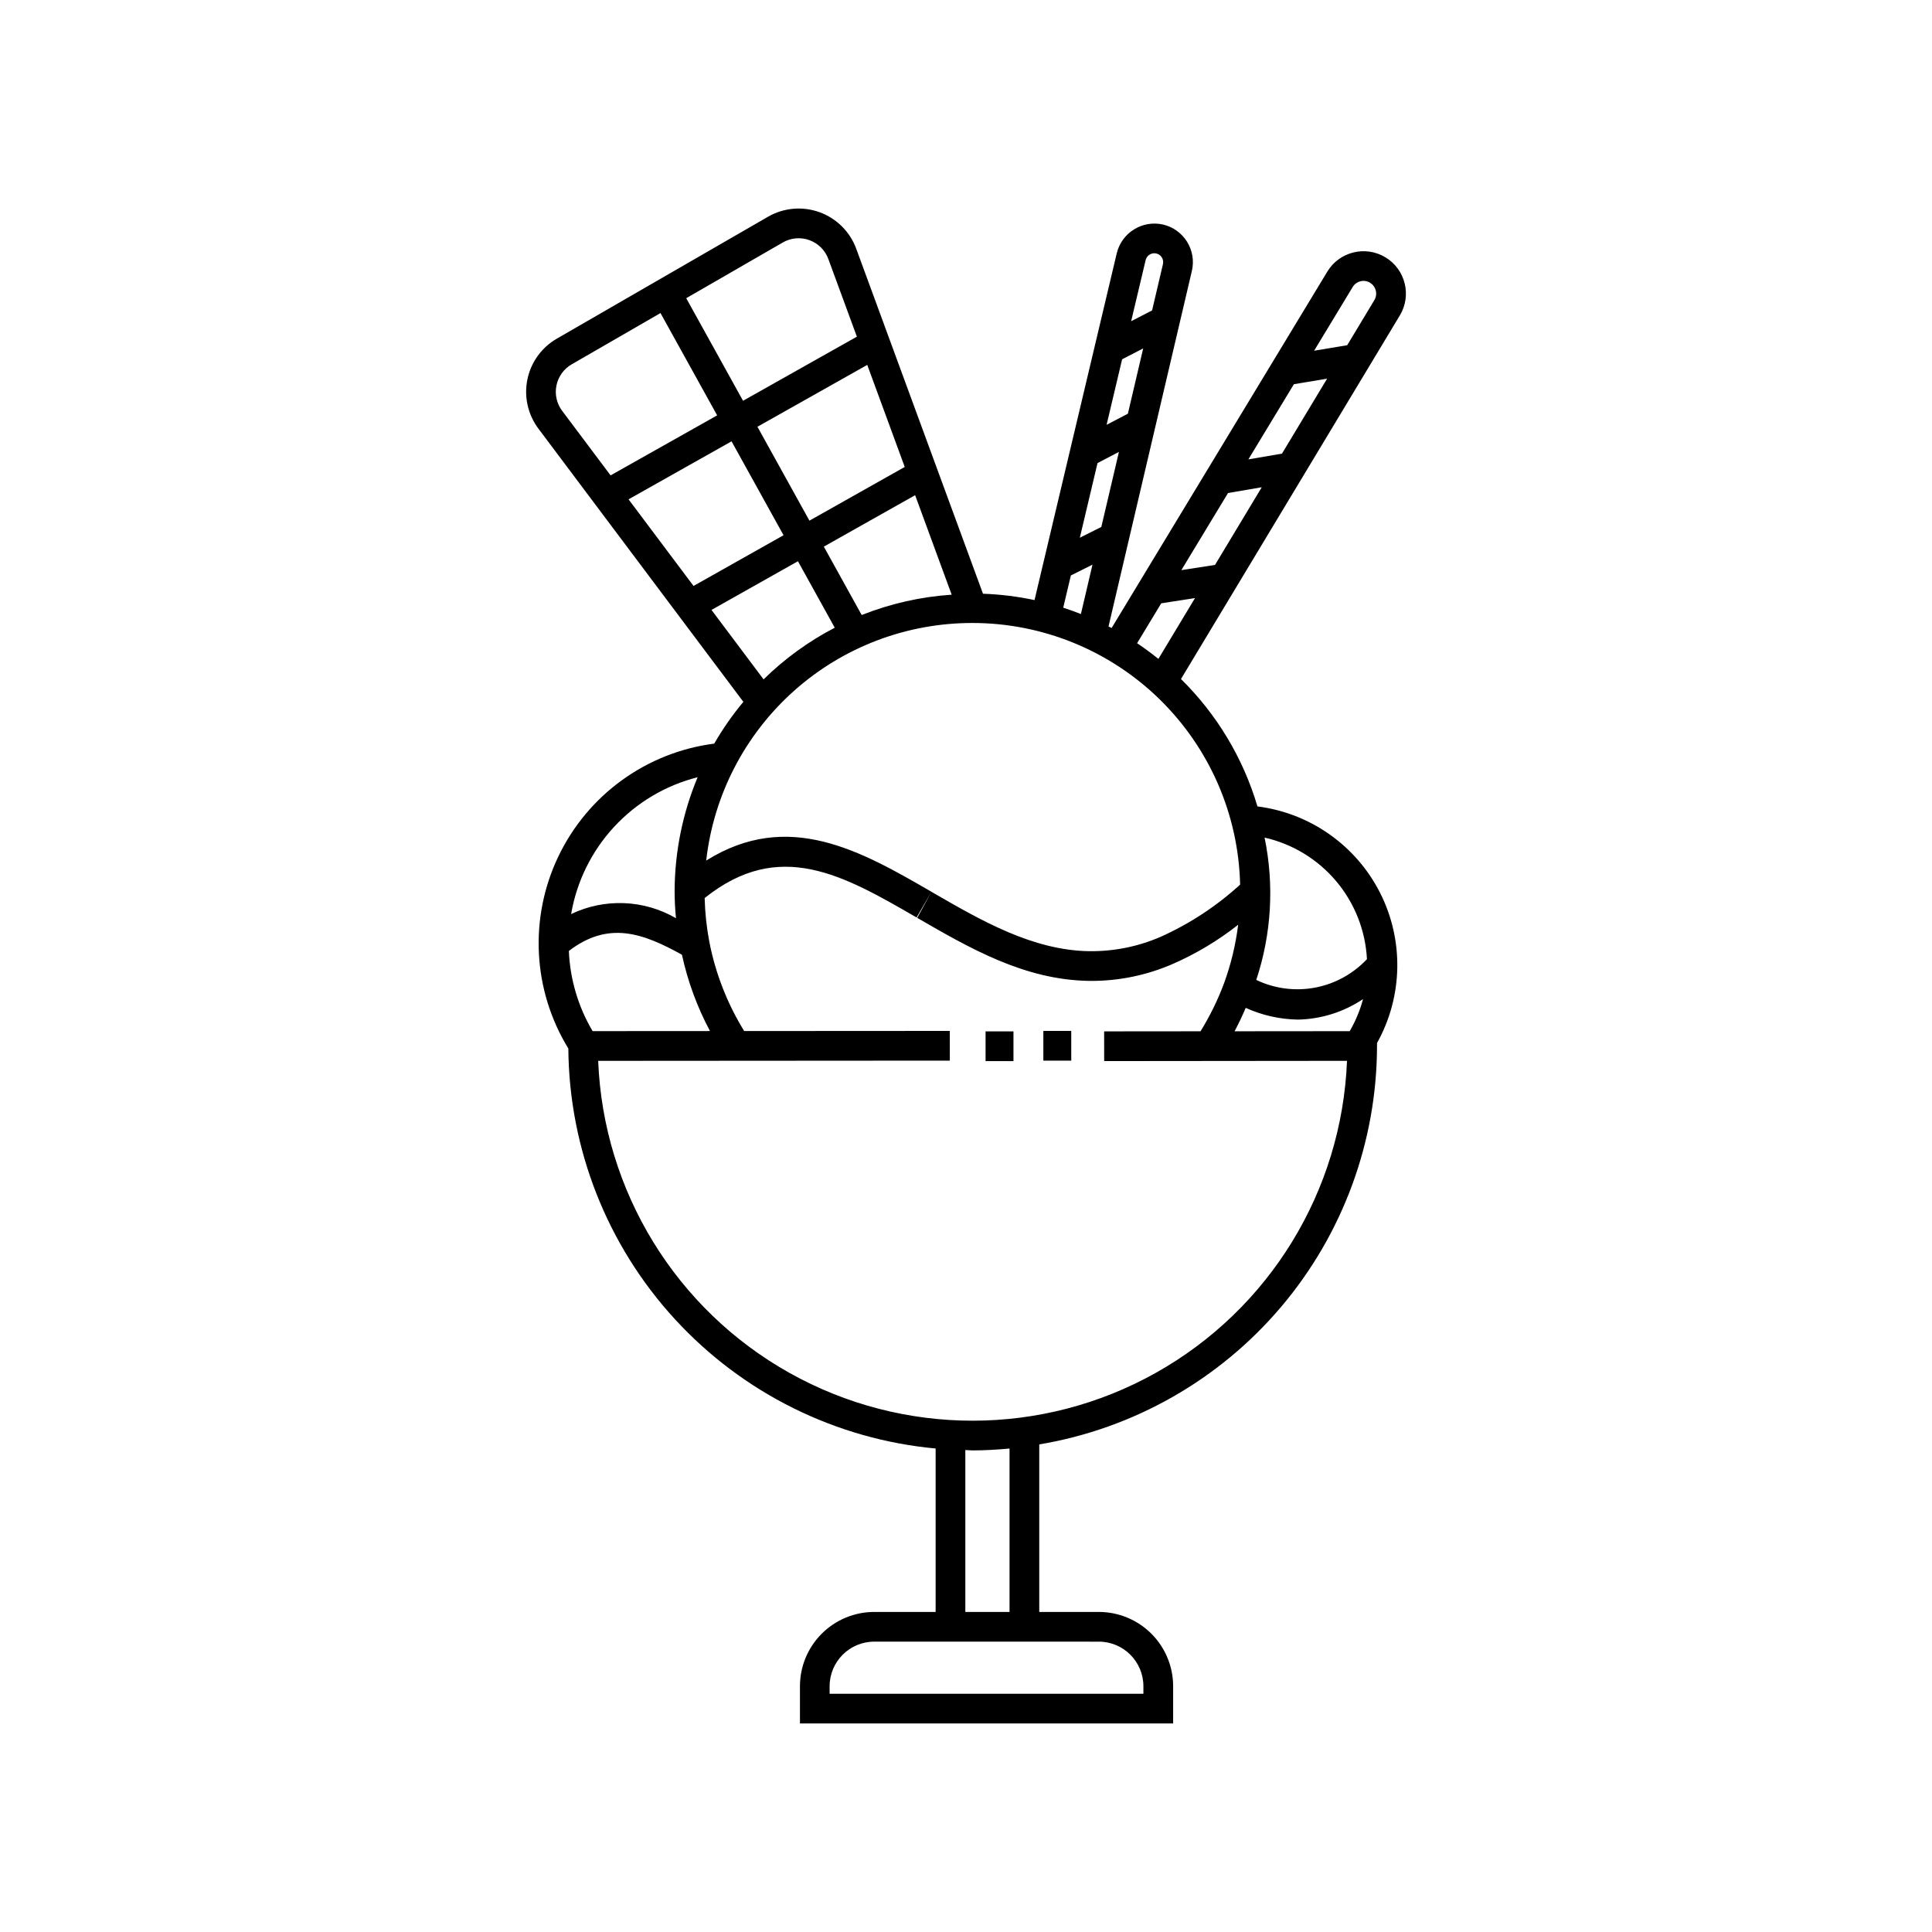 <?xml version="1.0" encoding="UTF-8"?>
<!-- Uploaded to: SVG Repo, www.svgrepo.com, Generator: SVG Repo Mixer Tools -->
<svg fill="#000000" width="800px" height="800px" version="1.1" viewBox="144 144 512 512" xmlns="http://www.w3.org/2000/svg">
 <path d="m412.58 425.2h-7.394v-7.871h7.394zm15.312-7.996h-7.394v7.871h7.394zm87.078-189.61-58 96.355c9.508 9.352 16.48 20.969 20.266 33.758 13.973 1.766 26.156 10.359 32.512 22.93 6.352 12.574 6.043 27.48-0.824 39.777v0.785-0.004c-0.043 25.34-9.055 49.844-25.441 69.172-16.383 19.324-39.082 32.227-64.07 36.418v44.395h15.801c5.219 0.008 10.219 2.082 13.91 5.769 3.691 3.691 5.766 8.695 5.769 13.91v9.871h-98.898v-9.871c0.004-5.215 2.078-10.219 5.769-13.91 3.688-3.688 8.691-5.762 13.91-5.769h16.277v-43.309c-26.477-2.461-51.098-14.668-69.082-34.258-17.988-19.586-28.055-45.156-28.254-71.746-9.457-15.426-10.453-34.594-2.641-50.914 7.809-16.32 23.355-27.574 41.301-29.887 2.254-3.902 4.836-7.606 7.723-11.066l-54.316-72.41c-2.789-3.723-3.856-8.461-2.922-13.02 0.93-4.559 3.769-8.5 7.801-10.824l55.945-32.297c4.156-2.402 9.16-2.848 13.676-1.215 4.512 1.633 8.074 5.18 9.73 9.688l33.59 91.422c4.594 0.16 9.164 0.723 13.656 1.684l21.789-91.898c1.316-5.477 6.797-8.875 12.285-7.621 5.5 1.293 8.914 6.793 7.625 12.293l-22.09 94.219c0.27 0.141 0.555 0.262 0.824 0.402l57.145-94.414h-0.004c3.199-5.312 10.102-7.023 15.414-3.824s7.023 10.098 3.824 15.41zm-36.594 45.531-8.938 1.531-12.367 20.434 8.918-1.379zm17.316-28.77-8.801 1.465-12.059 19.922 8.906-1.527zm-58.434 12.227 5.641-2.945 4.055-17.301-5.582 2.879zm-7.094 29.922 5.699-2.859 4.664-19.887-5.672 2.961zm17.441-73.57-3.84 16.191 5.551-2.863 2.875-12.258c0.145-0.609 0.039-1.246-0.289-1.777-0.504-0.805-1.445-1.23-2.383-1.078-0.941 0.156-1.691 0.859-1.914 1.785zm-21.84 92.109c1.586 0.508 3.141 1.078 4.684 1.684l3.07-13.094-5.731 2.871zm-60.547 5.305-9.758-17.617-22.906 12.906 13.805 18.406v-0.004c5.574-5.473 11.93-10.09 18.859-13.691zm-27.352-49.391-27.293 15.371 17.219 22.953 23.855-13.438zm20.641 21.02 25.258-14.23-9.934-27.043-29.102 16.391zm37.699 19.625-9.688-26.371-24.195 13.633 10.035 18.121v0.004c7.621-3.027 15.664-4.848 23.848-5.387zm-70.348-78.574 15.055 27.184 30.168-16.992-7.562-20.578c-0.852-2.324-2.688-4.156-5.019-5-2.328-0.848-4.914-0.621-7.059 0.621zm-32.883 29.844 12.836 17.109 28.242-15.906-15.016-27.109-23.547 13.594 0.004-0.004c-2.082 1.203-3.547 3.238-4.027 5.594-0.484 2.352 0.066 4.801 1.508 6.723zm2.379 133.37v-0.004c8.871-4.25 19.273-3.84 27.785 1.094-0.234-2.422-0.359-4.82-0.359-7.18 0.035-10.359 2.106-20.613 6.098-30.176-8.5 2.148-16.191 6.723-22.141 13.16-5.953 6.438-9.906 14.461-11.383 23.102zm5.695 31.016 31.102-0.02c-3.398-6.367-5.898-13.176-7.43-20.227-10.398-5.754-19.473-9.02-29.969-1 0.312 7.492 2.473 14.793 6.293 21.246zm134.16 161.8-59.543-0.004c-6.519 0.008-11.801 5.293-11.809 11.809v2h83.156v-2c-0.008-6.516-5.289-11.801-11.809-11.809zm-23.672-51.18c-3.227 0.293-6.484 0.496-9.785 0.496-0.652 0-1.281-0.086-1.93-0.098v42.91h11.715zm59.645-110.58 30.516-0.027-0.008-0.004c1.547-2.664 2.734-5.523 3.531-8.5-5.125 3.438-11.129 5.324-17.297 5.441-4.762-0.086-9.457-1.145-13.793-3.109-0.91 2.113-1.879 4.184-2.957 6.195zm7.945-51.324c2.59 12.547 1.828 25.555-2.203 37.719 4.84 2.316 10.293 3.031 15.566 2.039 5.273-0.988 10.094-3.637 13.766-7.551-0.395-7.59-3.262-14.848-8.156-20.66-4.898-5.812-11.559-9.867-18.973-11.547zm-77.426-56.875h0.004c-17.449-0.02-34.289 6.387-47.305 18.004-13.016 11.617-21.293 27.621-23.25 44.957 21.738-13.602 41.012-2.551 59.695 8.27l-3.945 6.812c-19.484-11.277-36.379-20.969-56.16-5.152 0.098 3.91 0.512 7.801 1.246 11.641 1.629 8.359 4.754 16.355 9.227 23.605l54.492-0.031 0.008 7.871-93.188 0.062-0.004-0.004c1.371 34.516 20.574 65.836 50.715 82.711 30.137 16.875 66.879 16.875 97.02 0 30.137-16.875 49.344-48.195 50.711-82.711l-64.352 0.062-0.008-7.871 25.535-0.023c2.519-4.059 4.621-8.359 6.281-12.84 1.809-4.977 3.047-10.137 3.699-15.391-5.352 4.219-11.223 7.731-17.473 10.449-6.731 2.91-13.984 4.422-21.316 4.434-0.262 0-0.52-0.008-0.781-0.008l0.059-3.938-0.062 3.938c-17.051-0.262-31.504-8.617-45.477-16.703l3.769-6.91 0.168 0.102c13.102 7.578 26.652 15.414 41.656 15.645l0.004-0.004c6.508 0.082 12.957-1.219 18.922-3.812 7.707-3.461 14.812-8.129 21.051-13.828-0.426-18.535-8.086-36.164-21.344-49.121-13.258-12.957-31.059-20.215-49.594-20.215zm49.285 9.516 9.703-16.117-8.949 1.387-6.398 10.574c1.945 1.297 3.824 2.691 5.648 4.156zm56.082-99.684c-0.758-0.473-1.676-0.609-2.535-0.383-0.867 0.211-1.609 0.762-2.066 1.527l-10.211 16.871 8.766-1.457 7.195-11.953c0.953-1.59 0.438-3.648-1.148-4.606z"/>
</svg>
